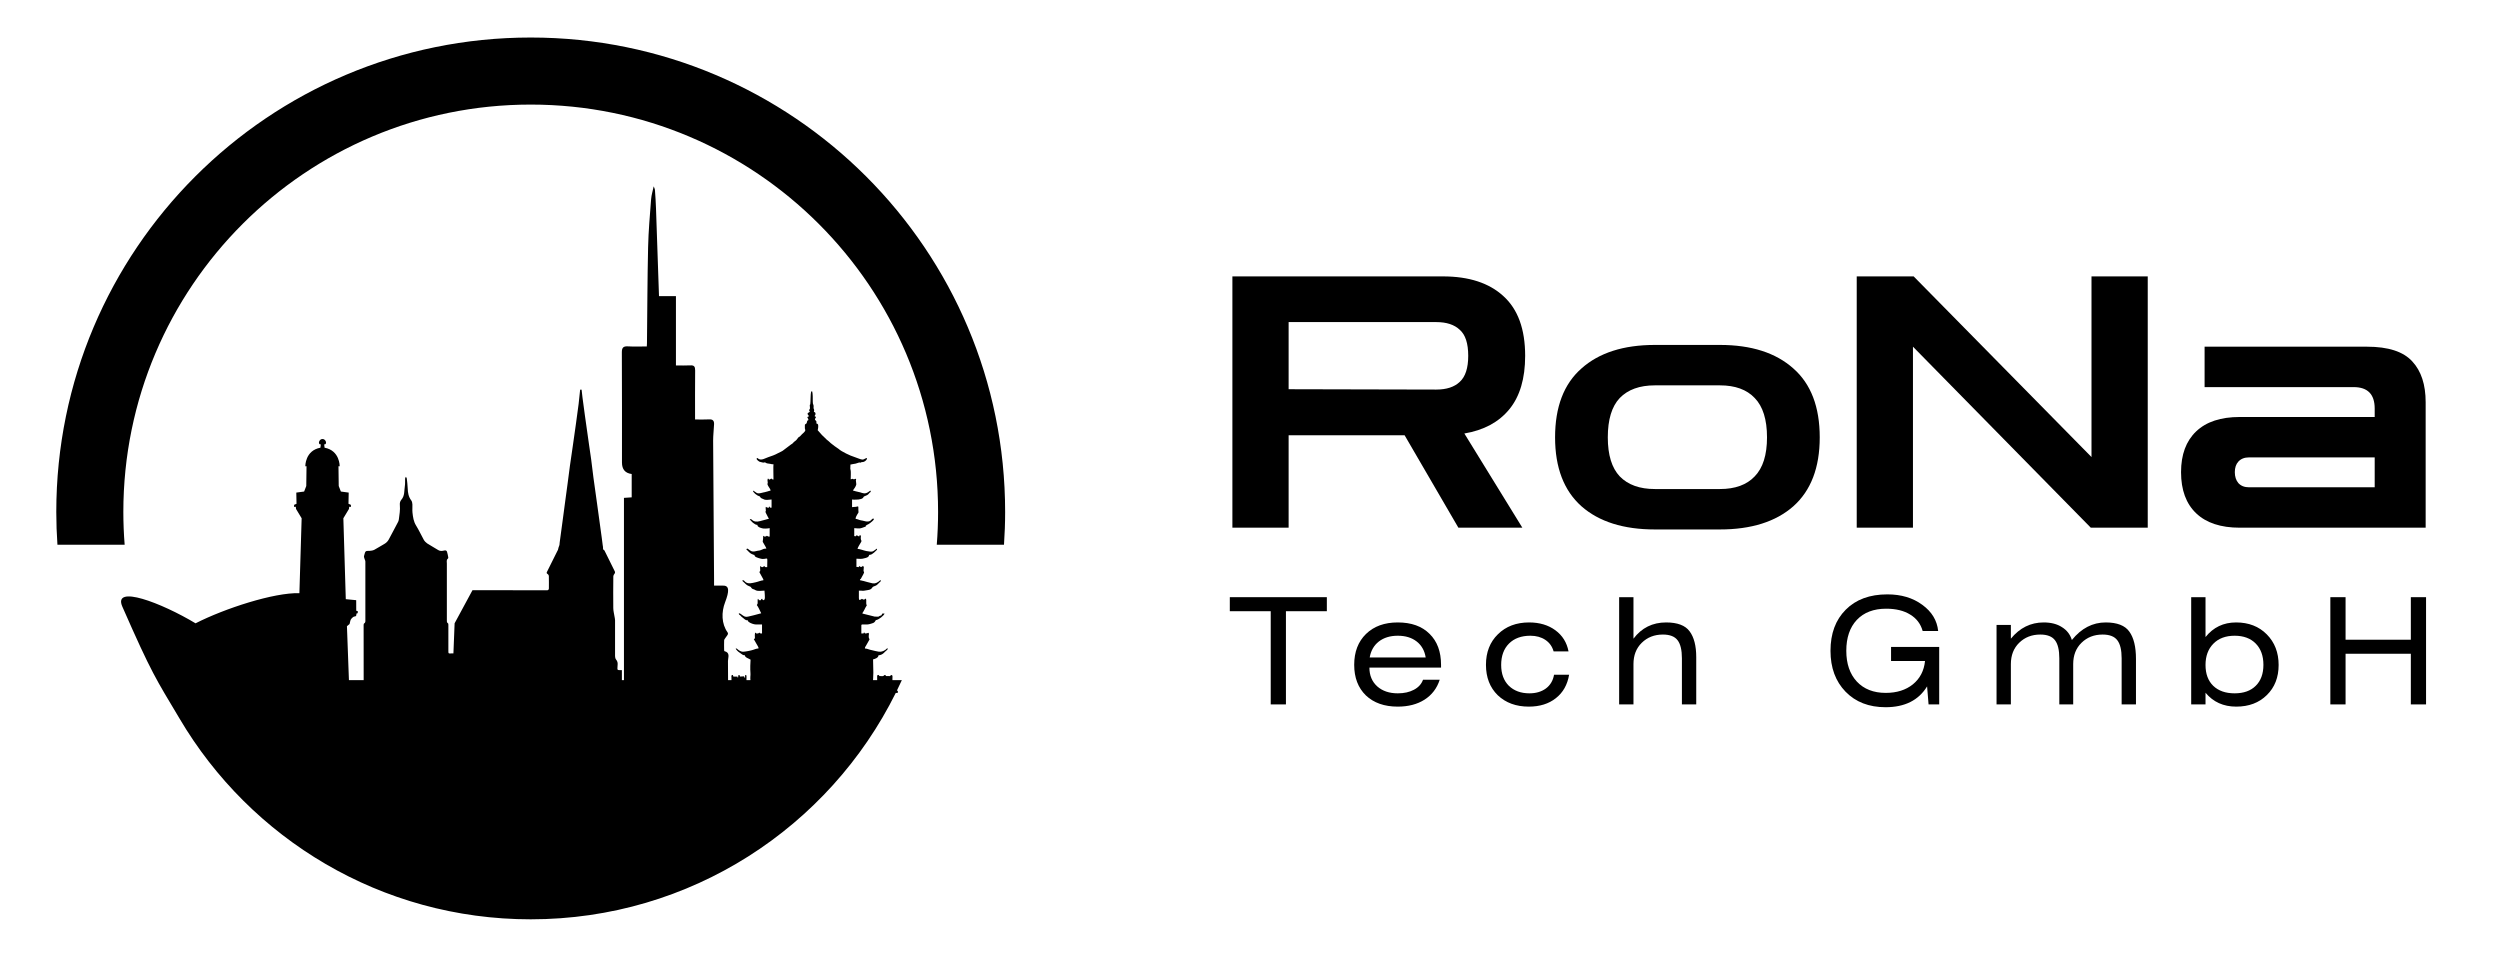<?xml version="1.0" encoding="UTF-8"?>
<svg xmlns="http://www.w3.org/2000/svg" width="1066" height="408" viewBox="0 0 1066 408" fill="none">
  <path d="M226.295 16C338.02 16 428.59 106.571 428.59 218.296C428.59 223 428.416 227.663 428.1 232.287H399.436C399.804 227.671 399.998 223.006 399.998 218.296C399.998 122.362 322.229 44.592 226.295 44.592C130.362 44.592 52.592 122.362 52.592 218.296C52.592 223.006 52.786 227.671 53.154 232.287H24.49C24.174 227.662 24 223 24 218.296C24 106.571 114.57 16 226.295 16ZM83.382 265.781C95.827 259.436 116.834 252.606 127.662 252.927L128.621 220.989L126.227 217.014L126.127 216.075L125.394 216.155L125.401 215.269L126.436 214.809L126.341 210.04L129.68 209.593L130.594 207.233L130.701 198.795L130.184 198.83C130.184 198.83 130.051 192.111 136.626 190.901C136.684 190.387 136.741 189.921 136.799 189.502C135.345 189.6 136.036 187.146 137.514 187.19C138.991 187.146 139.683 189.6 138.228 189.502C138.286 189.921 138.344 190.387 138.401 190.901C144.976 192.111 144.843 198.83 144.843 198.83L144.325 198.795L144.433 207.233L145.346 209.593L148.685 210.04L148.591 214.809L149.626 215.269L149.632 216.155L148.899 216.075L148.799 217.014L146.406 220.989L147.442 255.485L151.883 255.92L151.899 260.416L152.575 260.626L152.527 261.448L151.948 261.674C151.948 261.674 152.157 262.818 151.304 262.85C150.451 262.882 149.502 264.043 149.389 264.672C149.276 265.3 149.051 266.09 149.051 266.09L147.935 267.009L148.784 290.016H155.067C155.048 283.488 155.048 269.365 155.048 266.571C155.048 266.323 155.098 265.941 155.246 265.859C155.908 265.478 155.793 264.882 155.793 264.302C155.793 256.021 155.81 247.723 155.793 239.443C155.793 239.045 155.545 238.665 155.429 238.267C155.346 238.002 155.23 237.737 155.197 237.472C155.18 237.257 155.246 237.008 155.296 236.793C155.793 234.888 155.809 234.872 157.632 234.888C158.211 234.888 159.139 234.689 159.652 234.408C161.094 233.63 162.468 232.735 163.909 231.924C164.687 231.477 165.35 230.831 165.764 230.036C167.089 227.502 168.48 225.017 169.772 222.483C170.07 221.887 170.103 221.125 170.203 220.43C170.302 219.768 170.385 219.105 170.451 218.442C170.533 217.631 170.6 216.273 170.5 215.461C170.4 214.567 170.567 213.738 171.147 213.075C172.637 211.403 172.306 209.217 172.637 207.213C172.803 206.169 172.67 205.126 172.737 204.066C172.753 203.801 172.952 203.552 173.068 203.304C173.2 203.536 173.416 203.751 173.449 203.983C173.614 205.407 173.796 206.832 173.846 208.273C173.913 210.111 174.178 211.851 175.37 213.39C175.701 213.837 175.817 214.533 175.85 215.113C175.917 216.272 175.75 217.447 175.883 218.59C176.098 220.495 176.347 222.383 177.424 224.105C178.633 226.059 179.593 228.179 180.719 230.2C181.001 230.713 181.647 231.391 182.143 231.707C183.7 232.701 185.324 233.594 186.897 234.571C187.724 235.085 188.586 234.936 189.43 234.737C190.027 234.588 190.441 234.754 190.607 235.267C190.855 236.045 190.987 236.857 191.135 237.652C191.168 237.802 191.135 238.066 191.02 238.149C190.241 238.762 190.54 239.573 190.54 240.335C190.54 248.368 190.54 256.4 190.54 264.433C190.54 264.93 190.457 265.443 191.02 265.791C191.186 265.89 191.186 266.305 191.186 266.57C191.203 270.263 191.186 273.94 191.186 277.616C191.186 278.659 191.202 278.659 192.212 278.627C192.588 278.62 192.963 278.61 193.338 278.598L193.847 265.765L201.475 251.648C212.079 251.648 222.7 251.682 233.305 251.699C233.725 251.699 234.044 251.363 234.044 250.943C234.044 249.178 234.078 247.413 234.027 245.649C234.027 245.313 233.758 244.909 233.472 244.741C233.053 244.489 233.018 244.237 233.22 243.851C234.749 240.809 236.279 237.768 237.774 234.709C237.808 234.642 237.859 234.591 237.893 234.541C238.043 233.818 238.245 233.112 238.548 232.389C238.581 231.986 238.598 231.65 238.648 231.331C239.085 228.003 239.539 224.676 239.993 221.348C240.346 218.743 240.681 216.139 241.034 213.533C241.371 211.08 241.707 208.644 242.025 206.189C242.362 203.669 242.681 201.131 243.017 198.61C243.404 195.837 243.823 193.047 244.227 190.275C244.681 187.115 245.135 183.939 245.572 180.78C245.975 177.922 246.378 175.065 246.731 172.192C246.983 170.175 247.151 168.159 247.37 166.142H247.991C248.109 167.285 248.227 168.411 248.379 169.554C248.714 172.125 249.05 174.713 249.42 177.285C249.974 181.284 250.546 185.267 251.117 189.266C251.437 191.485 251.79 193.686 252.075 195.904C252.428 198.51 252.714 201.114 253.05 203.719C253.537 207.383 254.075 211.03 254.579 214.676C255.251 219.567 255.923 224.474 256.596 229.364C256.73 230.355 256.865 231.347 256.982 232.372C257.117 232.926 257.167 233.565 257.151 234.254C257.419 234.372 257.655 234.557 257.789 234.826C259.235 237.783 260.68 240.724 262.158 243.649C262.344 244.019 262.226 244.439 261.957 244.741C261.722 244.993 261.52 245.43 261.52 245.783C261.486 250.27 261.436 254.774 261.503 259.261C261.503 260.488 261.856 261.714 262.04 262.942C262.125 263.463 262.259 263.967 262.259 264.488C262.259 269.58 262.242 274.672 262.259 279.764C262.259 280.251 262.394 280.856 262.679 281.209C263.351 281.982 263.453 282.806 263.335 283.747C263.284 284.167 263.317 284.587 263.268 284.991C263.217 285.545 263.469 285.747 263.989 285.73C264.385 285.73 264.781 285.738 265.172 285.752V290.015H266.054V212.292C267.194 212.206 268.214 212.137 269.354 212.068V202.116C266.589 201.771 265.207 200.14 265.207 197.227C265.207 181.591 265.242 165.938 265.156 150.286C265.138 148.16 265.83 147.573 267.833 147.693C270.442 147.849 273.051 147.728 275.798 147.728C275.833 147.124 275.867 146.726 275.867 146.311C276.023 132.679 276.04 119.048 276.351 105.417C276.506 98.592 277.111 91.767 277.63 84.961C277.785 83.113 278.355 81.281 278.735 79.45C278.908 79.933 279.219 80.486 279.271 81.073C279.461 83.664 279.634 86.274 279.72 88.882C280.169 101.252 280.566 113.64 280.998 126.269H288.22V155.831C290.414 155.831 292.383 155.9 294.352 155.796C295.994 155.693 296.409 156.349 296.409 157.904C296.339 164.798 296.374 171.674 296.374 178.861C298.464 178.861 300.434 178.947 302.386 178.826C304.027 178.723 304.546 179.518 304.476 180.934C304.373 183.266 304.079 185.582 304.079 187.897C304.183 207.593 304.339 227.271 304.476 246.967C304.476 247.813 304.476 248.642 304.476 249.714C305.617 249.714 307.016 249.714 308.415 249.714C311.025 249.696 310.99 252.098 309.194 256.78C307.551 261.03 307.604 265.971 310.248 269.668C310.783 270.428 309.833 271.171 309.383 271.915C309.177 272.277 308.796 272.64 308.779 273.019C308.71 274.298 308.762 275.577 308.762 276.856C308.762 277.132 308.796 277.615 308.9 277.65C311.508 278.289 310.403 280.397 310.403 281.848C310.425 284.571 310.439 287.293 310.448 290.014H311.903C311.908 289.615 311.911 289.213 311.895 288.83C311.867 288.147 311.753 287.853 312.479 287.792C312.61 288.066 312.58 288.217 312.712 288.491H314.457C314.466 288.509 314.459 288.543 314.46 288.552L314.5 288.738C314.616 288.998 314.364 288.824 314.69 288.956C314.908 288.501 314.651 288.027 314.973 287.851C315.369 287.633 315.498 288.222 315.504 288.491L317.366 288.374C317.274 288.807 317.21 288.821 317.715 288.956C317.715 288.426 317.651 288.168 317.831 287.792C318.242 287.837 318.24 287.869 318.297 288.257C318.323 288.44 318.299 288.972 318.297 289.187C318.294 289.525 318.29 289.796 318.292 290.014H319.982C319.968 289.545 319.878 289.073 319.954 288.525C320.099 287.475 319.933 286.493 319.92 285.469C319.914 284.929 319.925 284.378 319.925 283.836L320.041 281.277C319.213 280.722 317.682 280.425 317.598 279.416C317.03 279.416 316.896 279.319 316.513 279.104L314.885 277.94C314.308 277.501 313.03 276.074 314.215 276.603L314.808 277.086C315.204 277.42 316.07 277.903 316.784 277.903C317.689 277.903 320.259 277.414 321.19 277.074C321.709 276.885 322.607 276.525 323.415 276.507V276.158C323.415 275.893 322.587 274.616 322.446 274.335L321.437 272.551C321.699 272.194 321.363 272.364 321.903 272.318C321.903 271.546 321.748 270.324 322.019 269.759C322.802 269.969 321.862 270.122 322.949 270.13C323.345 270.133 323.503 270.006 323.764 269.759C324.291 269.951 323.653 269.7 324.044 269.944C324.299 270.103 323.838 270.108 324.927 270.108V266.269H322.251C321.49 266.269 320.045 265.756 319.471 265.327C319.073 265.03 318.884 264.932 318.761 264.408C318.191 264.541 318.094 264.474 317.562 264.095L316.094 262.888C315.949 262.722 315.884 262.626 315.71 262.456C315.233 261.987 315.054 262.23 315.038 261.499C316.125 261.524 316.766 263.012 318.295 263.012C319.068 263.012 320.52 262.486 321.456 262.334L324.578 261.499C324.121 260.636 323.335 258.721 322.716 258.01C322.917 257.454 323.086 257.784 323.068 256.733C323.059 256.188 323.001 255.709 323.181 255.333C323.483 255.536 323.492 255.452 323.53 255.915H324.461C324.573 255.432 324.53 255.376 325.042 255.333C325.111 255.629 325.14 255.915 325.508 255.915C326.419 255.915 326.089 254.031 326.089 253.356L325.973 251.843C324.766 251.843 323.231 252.235 322.112 251.632C321.891 251.512 321.814 251.451 321.662 251.384C321.133 251.152 320.701 251.191 320.352 250.6C319.788 249.643 319.354 250.424 317.663 248.751C317.582 248.671 317.559 248.646 317.491 248.575L316.76 247.91C316.526 247.652 316.645 247.894 316.55 247.537C316.857 247.386 316.454 247.421 316.899 247.421C317.251 247.421 317.499 247.885 317.744 248.089C319.076 249.197 320.683 248.589 322.182 248.284C323.306 248.055 324.416 247.512 325.508 247.421C325.496 246.911 325.475 247.033 325.302 246.697L324.189 244.668C324.029 244.356 323.841 244.107 323.763 243.815C324.402 243.644 324.086 242.937 324.102 242.052C324.127 240.679 324.44 241.837 324.926 241.837C325.379 241.837 325.466 241.633 325.857 241.371C326.572 241.895 325.831 241.837 327.136 241.837C327.136 236.926 327.707 238.346 325.159 238.346C324.609 238.346 322.397 237.707 322.004 237.312C321.836 237.143 321.876 237.064 321.749 236.87C321.482 236.464 321.836 236.746 321.35 236.569C320.05 236.097 319.847 235.849 318.923 234.926L318.178 234.158C318.418 234.031 318.453 233.997 318.76 233.925C319.923 234.704 320.34 235.579 322.581 234.954C323.44 234.714 323.849 234.872 324.733 234.431C325.421 234.088 325.793 233.925 326.787 233.925C326.621 233.301 326.156 232.729 325.88 232.156C325.389 231.14 325.066 231.146 325.285 230.458L325.39 229.502C325.355 227.726 325.617 228.805 326.089 228.805C326.544 228.805 326.634 228.714 327.02 228.456C327.578 228.83 327.513 228.805 328.183 228.805V225.199C327.435 225.373 325.638 225.496 324.978 225.263C324.618 225.137 324.029 225.019 323.69 224.807C323.267 224.541 322.961 224.387 322.948 223.803C322.117 223.803 321.914 223.439 321.255 223.053C320.849 222.815 320.677 222.528 320.303 222.143C320.044 221.876 319.888 221.773 319.691 221.476C320.78 220.747 320.559 223.175 324.228 222.175C324.472 222.109 324.594 222.055 324.863 221.995L326.61 221.532C326.969 221.415 327.474 221.274 327.835 221.244C327.754 221.076 327.713 220.939 327.62 220.761C327.541 220.611 327.449 220.468 327.368 220.314C325.782 217.276 326.555 218.589 326.555 217.754C326.555 217.26 326.376 216.499 326.555 216.125C327.027 216.251 326.546 216.121 326.849 216.297L327.718 216.591C327.958 216.092 327.641 216.154 328.184 216.009C328.231 216.578 328.527 216.474 328.998 216.474V212.984C328.075 213.005 326.578 213.391 325.695 212.913C325.673 212.901 325.646 212.881 325.625 212.868L324.808 212.521C324.377 212.353 324.426 212.339 324.195 211.97C323.709 211.194 323.717 211.97 322.066 210.609C321.872 210.449 321.924 210.486 321.769 210.324L321.6 210.145C321.314 209.836 321.123 209.692 321.087 209.261C321.556 209.3 321.369 209.282 321.723 209.555C323.11 210.625 323.435 210.464 324.872 210.137C325.186 210.066 325.229 210.029 325.524 209.974C325.862 209.912 325.85 209.933 326.106 209.859C326.558 209.728 326.764 209.668 327.302 209.541C327.823 209.418 327.929 209.26 328.533 209.26C328.518 208.569 328.327 208.445 328.045 208.004C327.877 207.742 327.16 206.684 327.232 206.303C327.252 206.196 327.389 206.263 327.37 205.67C327.354 205.177 327.248 205.398 327.259 204.846C327.268 204.386 327.33 204.617 327.37 204.142H327.72C327.916 204.876 328.482 204.294 328.883 204.026C328.979 204.109 329.135 204.303 329.239 204.368L329.813 204.491C329.813 203.527 329.684 198.53 329.813 197.976C329.08 197.976 329.088 197.918 328.484 197.793C327.995 197.691 327.76 197.689 327.267 197.613C326.602 197.512 326.69 197.319 326.269 197.207C325.628 197.037 325.883 197.406 325.131 197.198L323.911 196.896C323.655 196.776 323.287 196.504 323.089 196.322C322.911 196.159 322.492 195.775 322.661 195.462C322.882 195.049 323.193 195.498 323.492 195.687C324.693 196.443 326.382 195.335 327.588 194.935C328.961 194.48 330.372 193.998 331.638 193.285C332.603 192.741 333.587 192.471 334.379 191.721L337.23 189.569C337.551 189.306 337.367 189.486 337.664 189.306C338.025 189.087 338.1 188.901 338.375 188.621C338.966 188.018 339.393 187.96 339.889 187.226C340.695 186.035 340.66 186.494 341.14 186.033L342.042 185.074C342.476 184.656 343.073 184.265 343.321 183.671C343.33 183.65 343.346 183.618 343.353 183.596C343.462 183.227 343.193 183.087 343.193 182.502V181.339C343.193 180.628 343.78 180.983 344.003 180.287C344.19 179.706 344.061 179.3 344.706 179.129C344.692 178.512 344.37 178.338 344.24 177.849C344.565 177.631 344.595 177.665 344.939 177.5C344.758 176.822 343.613 176.48 345.059 175.759C345.168 175.704 344.992 175.684 345.404 175.639C345.243 175.399 345.055 175.337 345.055 175.058C345.055 174.357 345.31 174.57 345.379 174.115L345.287 172.847C345.287 172.394 345.408 172.842 345.505 172.251C345.653 171.353 345.57 168.194 345.869 166.914H346.334C346.589 168.008 346.577 169.846 346.566 171.219C346.553 172.725 346.906 172.24 346.927 173.19C346.93 173.363 346.914 173.605 346.902 173.78C346.859 174.439 347.149 174.23 347.149 174.941C347.149 175.379 347.072 175.161 347.033 175.64C347.485 175.745 347.731 175.902 347.731 176.454C347.731 177.151 347.441 176.787 347.382 177.501C347.807 177.615 347.626 177.624 347.963 177.85C346.658 179.8 348.522 178.626 348.079 180.526C348.654 180.801 348.894 180.733 348.894 181.689C348.894 182.907 348.661 183.15 348.661 183.434C348.661 183.454 350.389 185.441 350.571 185.596L350.945 185.921C350.962 185.937 350.984 185.963 351.001 185.98L352.588 187.535C352.99 187.893 353.307 188.022 353.674 188.426C354.303 189.121 355.149 189.588 355.847 190.209L357.633 191.448C358.69 192.497 362.765 194.424 364.168 194.801L365.614 195.334C367.696 196.125 367.847 196.151 368.923 195.545C370.176 194.84 369.685 196.068 368.985 196.546C368.47 196.897 368.349 197.002 367.626 197.048C366.848 197.1 367.223 197.279 366.81 197.279C366.205 197.279 366.963 197.124 366.285 197.227C365.809 197.3 365.696 197.506 364.787 197.7C364.282 197.807 364.254 197.808 363.686 197.879C363.299 197.926 363.035 198.059 362.621 198.094C362.621 198.679 362.593 199.231 362.574 199.787C362.553 200.388 362.561 199.768 362.694 200.337C362.89 201.175 362.737 203.427 362.737 204.376C363.212 204.336 363.165 204.204 363.453 204.186C363.852 204.162 363.796 204.376 364.133 204.376C364.515 204.376 364.569 204.033 364.896 204.199C365.255 204.382 364.948 204.347 364.948 204.842L365.128 206.539C364.956 207.439 364.206 208.413 363.668 209.146C364.548 209.351 365.156 209.64 366.162 209.794C366.9 209.907 366.789 209.966 367.348 210.12C368.429 210.416 368.966 210.567 370.046 209.94C370.283 209.801 370.449 209.658 370.659 209.506C370.976 209.274 370.811 209.274 371.346 209.263C371.181 209.972 371.274 209.717 370.801 210.113C370.448 210.408 370.485 210.538 370.201 210.794C369.617 211.322 369.063 211.332 368.507 211.659C368.012 211.95 368.309 211.994 367.925 212.357C367.424 212.83 366.621 212.845 365.991 212.991L364.159 213.064C363.964 213.053 363.73 212.986 363.319 212.986V216.243C363.843 216.121 364.708 216.212 365.441 216.012C365.905 215.885 365.977 215.824 366.007 216.458C366.024 216.839 365.966 217.227 366.014 217.624C366.175 218.968 365.979 218.486 365.488 219.459C365.207 220.017 364.831 220.503 364.831 221.246C365.712 221.319 366.225 221.718 367.109 221.877C367.612 221.968 367.91 221.992 368.365 222.133C371.415 223.074 371.573 221.129 372.277 221.129C373.635 221.129 370.721 223.326 370.334 223.49L369.633 223.837C368.146 224.812 370.709 224.01 367.524 225.1C366.794 225.35 366.606 225.343 365.767 225.316C365.093 225.294 364.767 225.244 364.25 225.2V228.575C364.564 228.601 364.566 228.629 364.831 228.691C365.202 228.419 364.926 228.497 365.297 228.226C365.818 228.365 365.716 228.716 366.221 228.663C367.04 228.578 366.097 228.546 366.693 228.109C367.381 228.57 366.958 228.7 367.042 229.736C367.125 230.774 367.644 230.297 367.127 231.212C366.804 231.783 365.694 233.472 365.646 234.043C366.584 234.043 368.325 234.757 369.385 234.958C372.389 235.526 372.001 235.203 373.906 233.927C374.148 234.43 373.797 234.571 373.472 234.888C373.182 235.167 373.02 235.369 372.694 235.623C372.03 236.141 371.597 236.582 370.649 236.603C370.44 237.502 369.889 237.689 369.063 237.926C366.946 238.533 366.966 238.232 365.181 238.232V241.722C365.77 241.722 365.78 241.801 366.228 241.838C366.274 241.298 366.104 241.635 366.461 241.373C366.701 241.534 366.763 241.722 367.043 241.722C367.785 241.722 367.431 241.654 367.973 241.257C368.067 241.607 367.972 241.513 368.346 241.608L368.206 243.467C368.18 243.785 368.817 243.696 368.072 244.961L367.45 246.085C367.283 246.415 367.064 246.975 366.694 247.073V247.422C367.195 247.434 367.05 247.472 367.47 247.577C367.763 247.651 367.965 247.646 368.239 247.739C369.38 248.127 370.01 248.187 371.086 248.498C372.468 248.898 373.24 248.926 374.407 248.155C374.428 248.142 374.457 248.123 374.477 248.109L374.923 247.741C375.18 247.51 375.226 247.458 375.651 247.422C375.608 247.947 375.287 248.082 374.983 248.383C374.701 248.661 374.504 248.858 374.228 249.139C373.196 250.189 372.398 249.74 371.877 250.629C371.401 251.442 370.586 251.513 369.766 251.659C367.262 252.104 368.498 251.843 366.228 251.843V254.984C366.228 255.385 366.314 255.435 366.344 255.799C367.1 255.736 367.058 255.634 367.507 255.333C367.806 255.476 368.06 255.683 368.322 255.683C368.647 255.683 368.864 255.361 369.136 255.217C369.301 255.671 369.34 255.459 369.374 255.91C369.414 256.419 369.299 257.021 369.384 257.53C369.46 257.987 369.478 257.664 369.601 258.126C369.492 258.29 369.456 258.37 369.337 258.559C369.323 258.58 369.304 258.609 369.291 258.63L368.956 259.225C368.42 260.143 368.735 259.871 368.151 260.748C368.082 260.852 368.088 260.857 368.021 260.966C367.988 261.02 367.893 261.167 367.886 261.18C367.697 261.541 367.796 260.948 367.74 261.616L372.957 262.916L374.545 262.955C374.554 262.952 374.828 262.781 374.906 262.734C375.905 262.131 375.605 262.926 376.233 261.616H377.164C376.924 262.512 374.733 264.122 373.914 264.299C373.16 264.462 373.461 264.589 373.009 265.139C372.571 265.674 371.995 265.736 371.379 265.952C369.081 266.761 367.275 265.799 367.275 266.618V270.108H368.206C368.317 269.689 368.216 269.797 368.671 269.759C368.74 270.019 368.698 270.108 369.02 270.108C370.259 270.108 370.109 269.541 370.413 269.985C370.659 270.347 370.416 270.567 370.416 271.155C370.416 272.312 370.563 271.913 370.765 272.668L369.169 275.493C368.913 275.84 368.799 275.96 368.787 276.507C369.368 276.507 369.86 276.709 370.314 276.842C370.548 276.909 370.788 276.982 371.026 277.06C371.413 277.187 371.321 277.146 371.778 277.238C374.004 277.687 375.423 278.535 377.526 277.101L378.304 276.413L378.56 276.623C378.414 277.168 377.87 277.382 377.506 277.78L376.805 278.475C376.232 278.997 375.409 279.416 374.604 279.416C374.515 280.495 373.162 280.954 372.277 281.161L372.394 286.861C372.394 288.537 372.246 289.482 372.264 290.014H374.022V288.258C374.022 287.706 374.772 287.581 374.953 288.258C375.408 288.258 376.204 288.348 376.413 288.31C377.15 288.174 376.535 287.993 377.396 287.792C377.701 287.996 377.637 287.851 377.745 288.258C378.178 288.258 378.585 288.252 379.015 288.282C379.609 288.323 379.302 288.388 379.739 288.037C379.963 287.857 380.317 287.679 380.484 288.067C380.615 288.369 380.542 288.848 380.539 289.188C380.537 289.355 380.524 289.713 380.527 290.014H384.541C383.861 291.513 383.155 292.997 382.433 294.472C382.782 294.53 382.865 294.418 382.865 295.355C382.604 295.416 382.597 295.471 382.283 295.471L381.948 295.471C353.529 352.679 294.504 391.998 226.293 391.998C162.515 391.998 106.768 357.624 76.561 306.393L76.557 306.388C66.461 289.426 64.792 287.422 52.174 258.69C47.957 249.087 68.894 257.066 83.38 265.78L83.382 265.781ZM348.314 176.688L348.349 176.653C348.346 176.655 348.302 176.676 348.314 176.688ZM377.399 261.268C377.411 261.28 377.434 261.217 377.434 261.234C377.431 261.236 377.387 261.256 377.399 261.268Z" fill="black"></path>
  <path d="M525.491 225.01V117.856H615.26C626.35 117.856 634.942 120.654 641.037 126.249C647.231 131.844 650.328 140.336 650.328 151.726C650.328 161.417 648.081 169.01 643.585 174.506C639.089 180.001 632.694 183.447 624.402 184.846L649.13 225.01H621.854L598.925 185.596H549.469V225.01H525.491ZM612.413 137.339H549.469V165.963L612.413 166.113C616.809 166.113 620.156 165.014 622.454 162.816C624.851 160.618 626.05 156.921 626.05 151.726C626.05 146.431 624.851 142.734 622.454 140.636C620.156 138.438 616.809 137.339 612.413 137.339Z" fill="black"></path>
  <path d="M705.647 225.759C692.26 225.759 681.819 222.462 674.326 215.868C666.832 209.174 663.086 199.383 663.086 186.495C663.086 173.506 666.832 163.715 674.326 157.121C681.819 150.427 692.26 147.08 705.647 147.08H733.373C746.761 147.08 757.201 150.427 764.694 157.121C772.188 163.715 775.934 173.506 775.934 186.495C775.934 199.383 772.188 209.174 764.694 215.868C757.201 222.462 746.761 225.759 733.373 225.759H705.647ZM705.647 208.525H733.373C739.867 208.525 744.812 206.727 748.209 203.13C751.706 199.533 753.454 193.988 753.454 186.495C753.454 178.902 751.706 173.307 748.209 169.71C744.812 166.113 739.867 164.315 733.373 164.315H705.647C699.153 164.315 694.158 166.113 690.661 169.71C687.264 173.307 685.566 178.902 685.566 186.495C685.566 193.988 687.264 199.533 690.661 203.13C694.158 206.727 699.153 208.525 705.647 208.525Z" fill="black"></path>
  <path d="M791.706 225.01V117.856H815.985L891.816 194.887V117.856H915.795V225.01H891.517L815.685 147.829V225.01H791.706Z" fill="black"></path>
  <path d="M955.026 225.01C946.933 225.01 940.738 222.962 936.442 218.866C932.146 214.769 929.998 208.925 929.998 201.331C929.998 193.838 932.146 188.043 936.442 183.947C940.738 179.851 946.933 177.803 955.026 177.803H1012.57V174.206C1012.57 168.111 1009.58 165.064 1003.58 165.064H940.039V147.829H1009.28C1018.37 147.829 1024.81 149.928 1028.61 154.124C1032.41 158.22 1034.3 164.015 1034.3 171.508V225.01H955.026ZM958.922 207.776H1012.57V195.037H958.922C957.024 195.037 955.525 195.637 954.426 196.835C953.427 197.934 952.928 199.433 952.928 201.331C952.928 203.23 953.427 204.778 954.426 205.977C955.525 207.176 957.024 207.776 958.922 207.776Z" fill="black"></path>
  <path d="M524.39 254.638H565.766V260.621H548.321V300.36H541.835V260.621H524.39V254.638Z" fill="black"></path>
  <path d="M614.461 284.679H583.916C583.916 287.995 585.029 290.662 587.254 292.677C589.479 294.65 592.397 295.637 596.008 295.637C598.695 295.637 600.983 295.133 602.873 294.125C604.804 293.118 606.106 291.69 606.777 289.843H613.894C612.718 293.496 610.556 296.33 607.407 298.345C604.3 300.318 600.501 301.305 596.008 301.305C590.298 301.305 585.764 299.709 582.405 296.519C579.088 293.286 577.43 288.94 577.43 283.482C577.43 277.982 579.109 273.594 582.468 270.32C585.827 267.045 590.34 265.407 596.008 265.407C601.802 265.407 606.316 267.024 609.548 270.257C612.823 273.447 614.461 277.856 614.461 283.482V284.679ZM584.042 280.333H607.911C607.449 277.436 606.169 275.169 604.069 273.531C601.97 271.894 599.283 271.075 596.008 271.075C592.775 271.075 590.088 271.894 587.947 273.531C585.848 275.169 584.546 277.436 584.042 280.333Z" fill="black"></path>
  <path d="M668.818 277.751H662.457C661.869 275.652 660.694 274.014 658.93 272.839C657.167 271.663 655.047 271.075 652.569 271.075C648.707 271.075 645.663 272.188 643.438 274.413C641.212 276.638 640.1 279.682 640.1 283.545C640.1 287.282 641.191 290.242 643.375 292.425C645.6 294.566 648.518 295.637 652.129 295.637C654.942 295.637 657.293 294.944 659.182 293.559C661.072 292.131 662.226 290.179 662.646 287.702H669.07C668.356 291.984 666.467 295.322 663.402 297.715C660.379 300.108 656.537 301.305 651.877 301.305C646.461 301.305 642.052 299.688 638.651 296.456C635.292 293.181 633.613 288.856 633.613 283.482C633.613 278.108 635.313 273.762 638.714 270.446C642.115 267.087 646.545 265.407 652.003 265.407C656.453 265.407 660.19 266.52 663.213 268.745C666.236 270.97 668.104 273.972 668.818 277.751Z" fill="black"></path>
  <path d="M696.511 254.638V272.335C699.995 267.716 704.635 265.407 710.429 265.407C715.257 265.407 718.595 266.667 720.442 269.186C722.332 271.705 723.276 275.379 723.276 280.207V300.36H717.167V280.711C717.167 277.184 716.559 274.623 715.341 273.028C714.123 271.39 712.024 270.571 709.043 270.571C705.432 270.571 702.43 271.747 700.037 274.098C697.686 276.407 696.511 279.43 696.511 283.167V300.36H690.402V254.638H696.511Z" fill="black"></path>
  <path d="M819.822 269.06C818.982 266.037 817.219 263.707 814.532 262.069C811.845 260.39 808.423 259.55 804.266 259.55C798.934 259.55 794.757 261.146 791.734 264.337C788.753 267.528 787.262 271.915 787.262 277.499C787.262 282.999 788.753 287.366 791.734 290.599C794.757 293.831 798.871 295.448 804.077 295.448C808.78 295.448 812.642 294.23 815.665 291.795C818.688 289.318 820.41 286.001 820.83 281.845H806.345V275.862H826.875V300.36H822.341L821.711 292.677C818.1 298.597 812.202 301.557 804.014 301.557C796.919 301.557 791.23 299.353 786.947 294.944C782.665 290.536 780.523 284.721 780.523 277.499C780.523 270.152 782.686 264.316 787.01 259.991C791.335 255.625 797.255 253.441 804.77 253.441C810.69 253.441 815.665 254.932 819.696 257.913C823.727 260.852 825.973 264.568 826.435 269.06H819.822Z" fill="black"></path>
  <path d="M857.435 266.478V272.335C861.213 267.716 865.874 265.407 871.416 265.407C874.565 265.407 877.168 266.079 879.225 267.423C881.324 268.724 882.731 270.55 883.445 272.902C887.475 267.905 892.283 265.407 897.867 265.407C902.737 265.407 906.096 266.709 907.943 269.312C909.832 271.915 910.777 275.799 910.777 280.963V300.36H904.668V280.711C904.668 277.184 904.059 274.623 902.842 273.028C901.624 271.39 899.525 270.571 896.544 270.571C892.933 270.571 889.931 271.747 887.538 274.098C885.187 276.407 884.011 279.43 884.011 283.167V300.36H878.091V280.711C878.091 277.184 877.483 274.623 876.265 273.028C875.047 271.39 872.948 270.571 869.967 270.571C866.357 270.571 863.355 271.747 860.961 274.098C858.61 276.407 857.435 279.43 857.435 283.167V300.36H851.326V266.478H857.435Z" fill="black"></path>
  <path d="M934.324 254.638H940.433V271.642C943.75 267.486 948.095 265.407 953.469 265.407C958.844 265.407 963.21 267.108 966.569 270.509C969.928 273.909 971.607 278.255 971.607 283.545C971.607 288.835 969.928 293.118 966.569 296.393C963.252 299.667 958.907 301.305 953.532 301.305C948.074 301.305 943.708 299.332 940.433 295.385V300.36H934.324V254.638ZM961.846 274.413C959.662 272.188 956.66 271.075 952.84 271.075C949.019 271.075 945.996 272.209 943.771 274.476C941.546 276.743 940.433 279.766 940.433 283.545C940.433 287.324 941.525 290.284 943.708 292.425C945.933 294.566 948.977 295.637 952.84 295.637C956.702 295.637 959.704 294.566 961.846 292.425C964.029 290.284 965.12 287.303 965.12 283.482C965.12 279.661 964.029 276.638 961.846 274.413Z" fill="black"></path>
  <path d="M1000.15 254.638V272.776H1027.98V254.638H1034.47V300.36H1027.98V278.759H1000.15V300.36H993.66V254.638H1000.15Z" fill="black"></path>
</svg>
